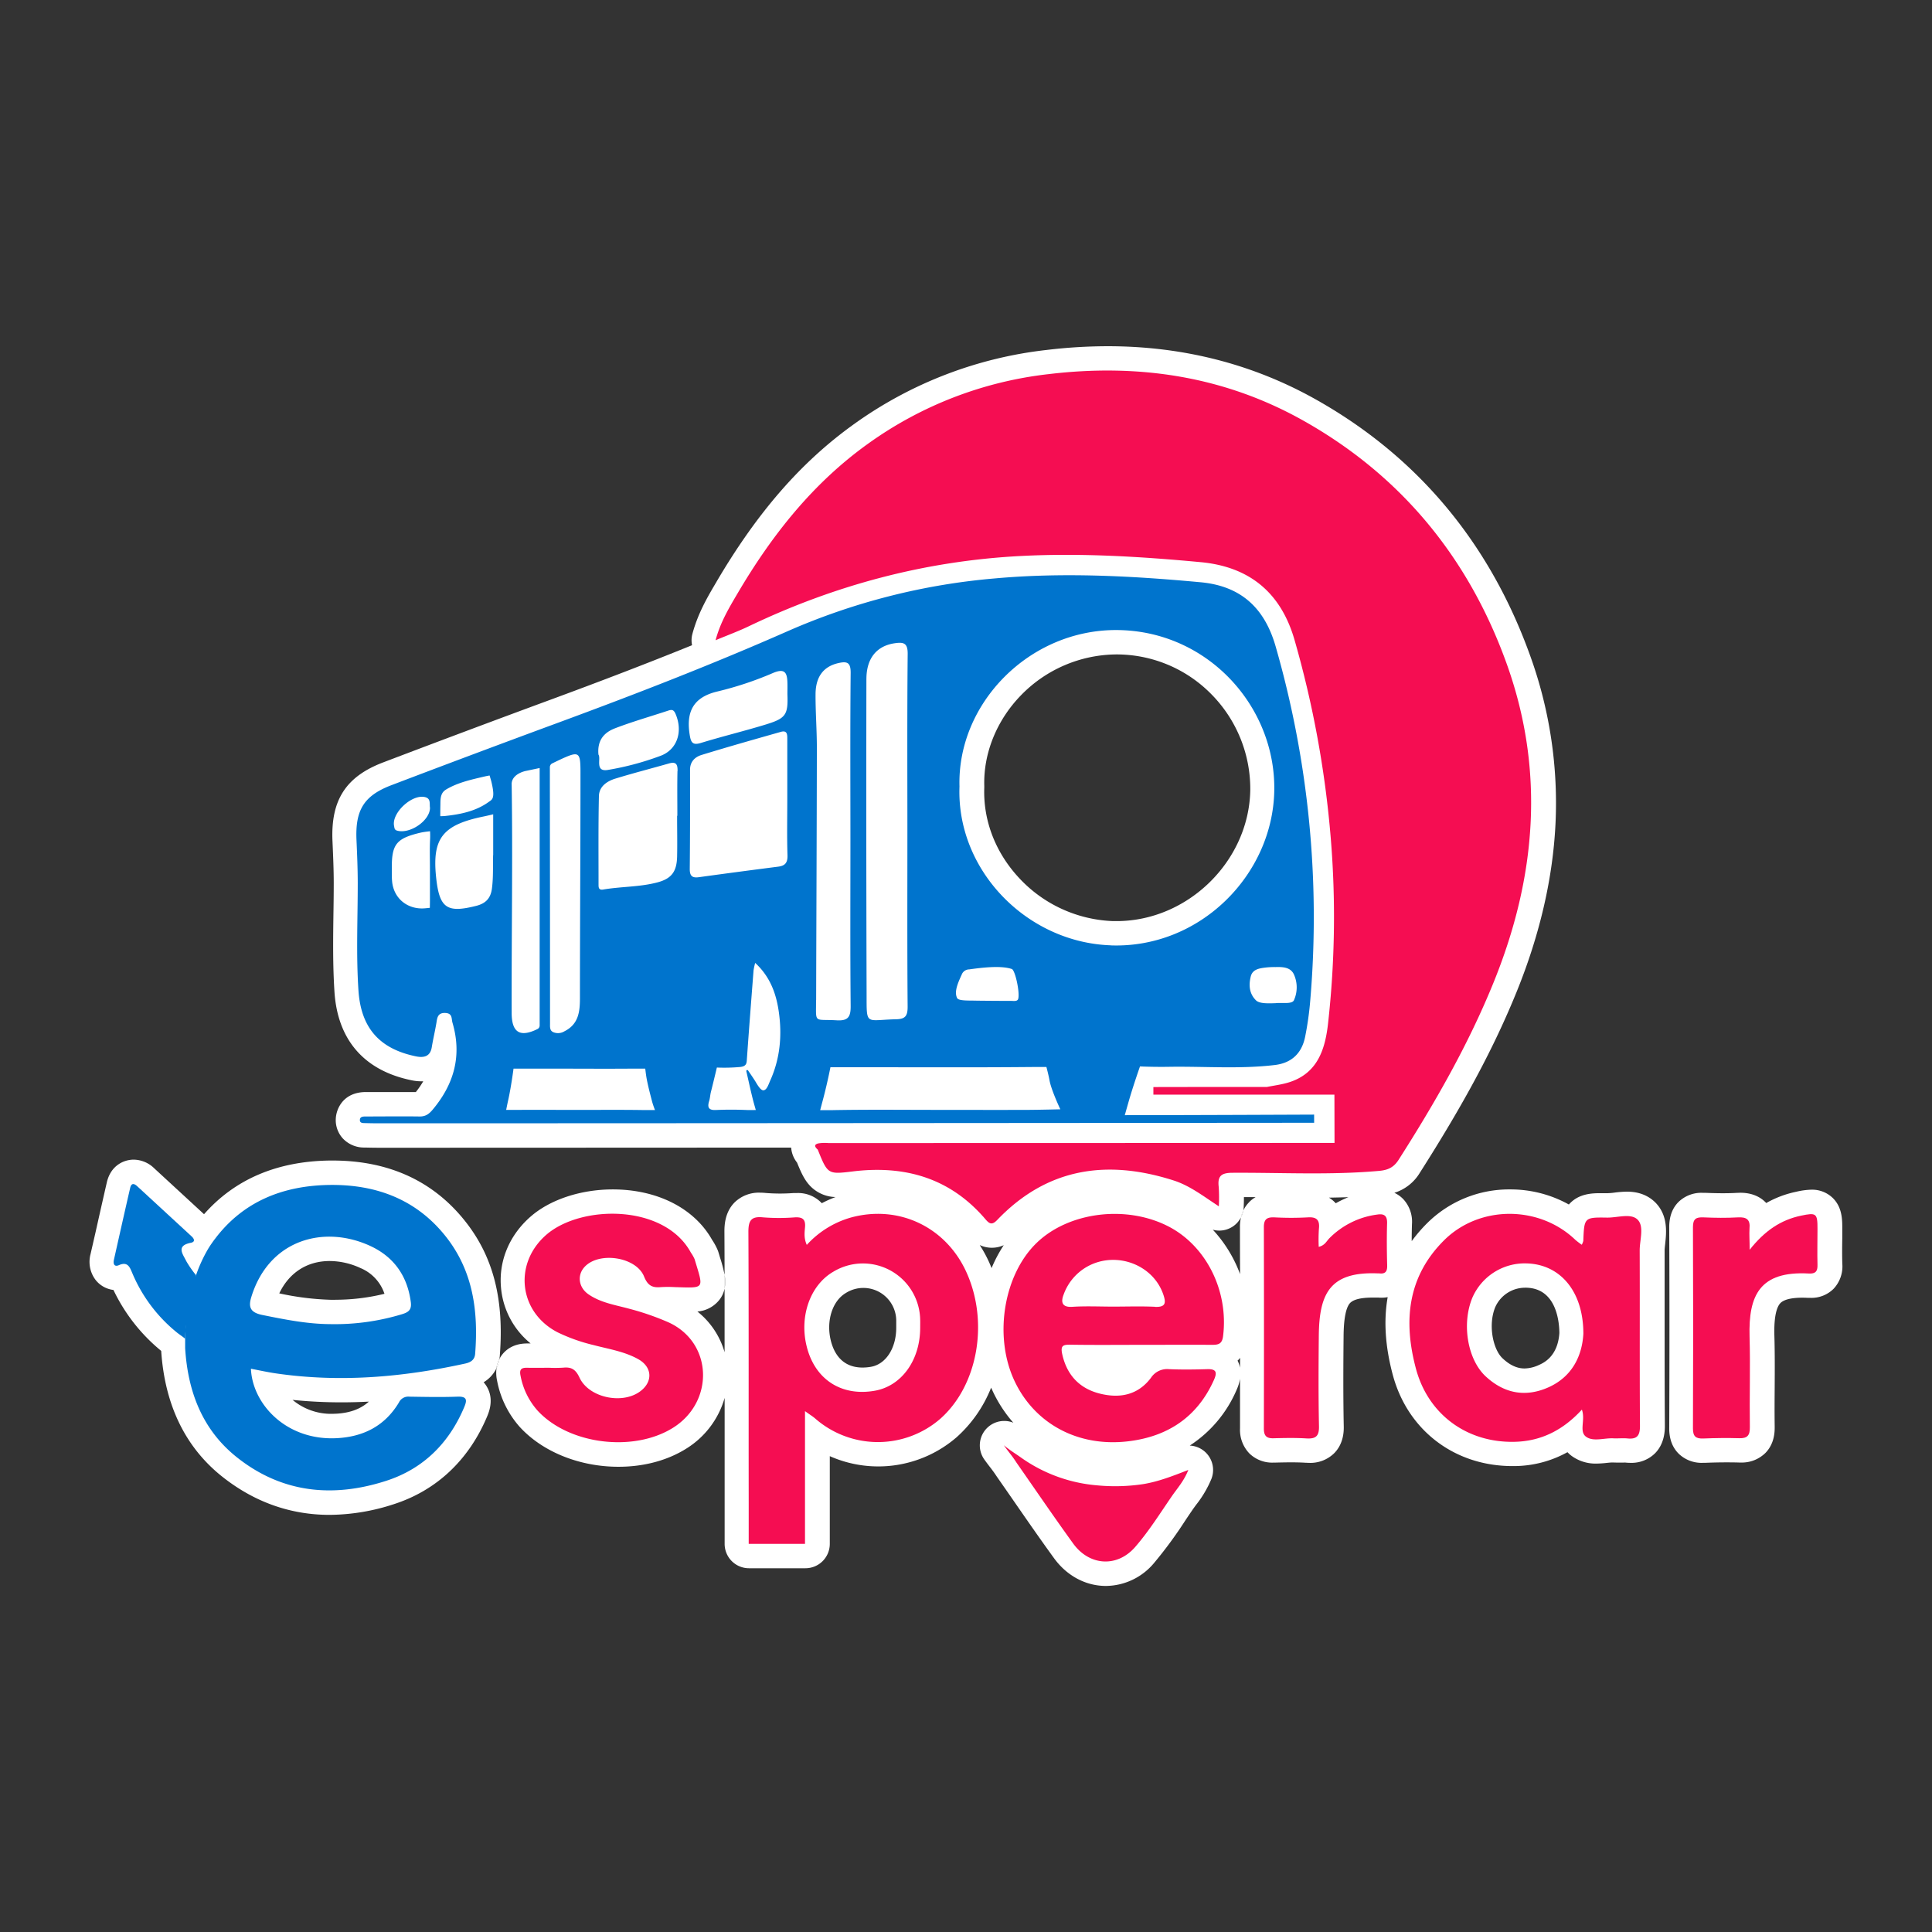 <svg id="Capa_1" data-name="Capa 1" xmlns="http://www.w3.org/2000/svg" xmlns:xlink="http://www.w3.org/1999/xlink" viewBox="0 0 1080 1080"><rect x="0" y="0" width="1080" height="1080" fill="#333333" stroke="none"/><defs><style>.cls-1{fill:#fff;}.cls-2{fill:#0074cd;}.cls-3{fill:#f50d52;}.cls-4{fill:url(#Degradado_sin_nombre_2);}</style><linearGradient id="Degradado_sin_nombre_2" x1="19.46" y1="1088.24" x2="19.5" y2="1088.25" gradientTransform="matrix(33.76, 0, 0, -63.42, 211.08, 69040.55)" gradientUnits="userSpaceOnUse"><stop offset="0" stop-color="#0074cd"/><stop offset="0.72" stop-color="#056ec8"/><stop offset="1" stop-color="#096ac5"/></linearGradient></defs><g id="Grupo_122" data-name="Grupo 122"><g id="Grupo_121" data-name="Grupo 121"><g id="Grupo_117" data-name="Grupo 117"><g id="Trazado_39" data-name="Trazado 39"><path id="Trazado_50" data-name="Trazado 50" class="cls-1" d="M693.66,680.53a13.23,13.23,0,0,0,1.29-3.75A17.5,17.5,0,0,0,693.66,680.53Z"/></g><g id="Trazado_40" data-name="Trazado 40"><path id="Trazado_51" data-name="Trazado 51" class="cls-1" d="M405,712.78c0,2.48,0,5,0,7.46A19.7,19.7,0,0,0,405,712.78Z"/></g><g id="Trazado_41" data-name="Trazado 41"><path id="Trazado_52" data-name="Trazado 52" class="cls-1" d="M925.39,672.24c-4-4-9.33-6.1-15.93-6.1a59.35,59.35,0,0,0-6.92.53,36.7,36.7,0,0,1-3.7.33h-.08c-1.41,0-2.65,0-3.75,0h0c-4.49,0-12.51,0-18,6.33a67.07,67.07,0,0,0-32.85-8.44,64.94,64.94,0,0,0-46.18,18.68,84.49,84.49,0,0,0-8.83,10.24c0-3.33.06-6.48.15-9.53a18.51,18.51,0,0,0-4.91-14,16.61,16.61,0,0,0-4.93-3.49,25.42,25.42,0,0,0,14.19-11.13c24.94-39.1,41.72-70.48,54.36-101.72,12.72-31.46,19.95-62.69,21.49-92.8a242.18,242.18,0,0,0-14.21-94.83c-22.64-62.88-62.85-111-119.55-142.91-35.17-19.81-74.34-29.86-116.46-29.86a289.06,289.06,0,0,0-34.3,2.1A228,228,0,0,0,477.51,237c-29.48,21.08-53.86,49-76.69,87.72l-.58,1c-4.72,8-10.08,17.1-13.19,28.66a13.51,13.51,0,0,0-.18,6.29c-23.93,9.72-50.16,19.81-79.9,30.76-30.85,11.37-62.06,23.07-92.78,34.76-20.87,7.94-29.34,21.11-28.33,44,.38,8.47.7,16.1.7,23.62,0,5.72-.08,11.59-.17,17.27-.19,14.17-.38,28.83.59,43.52,1.8,26.81,16.66,43.85,43,49.26a26.47,26.47,0,0,0,5.61.6h1a50.27,50.27,0,0,1-4.13,6c-2.9,0-6,0-9.46,0-4.31,0-8.61,0-12.92,0l-5.48,0c-12.65,0-16.57,9.24-16.88,14.71a15.16,15.16,0,0,0,4,11.31,16.26,16.26,0,0,0,12.16,5H204c3,.08,5.7.12,8.26.12,61.27,0,146.31-.05,230-.09a15.31,15.31,0,0,0,3.29,8.38c1.95,4.8,3.56,8.44,6,11.53a20.3,20.3,0,0,0,15.53,7.74,66.31,66.31,0,0,0-7.65,3.42s0,0-.06,0a18.09,18.09,0,0,0-13.95-5.66c-.49,0-1,0-1.55,0a3,3,0,0,0-.31,0c-2.5.19-5,.28-7.52.28-2.67,0-5.37-.1-8-.32-1.12-.11-2.17-.17-3.21-.17a19.33,19.33,0,0,0-14.18,5.44c-5.74,5.76-5.7,13.67-5.69,16.64q.07,11.91.09,23.9a78.7,78.7,0,0,0-2.53-9.65c-.28-.95-.6-2-.92-3.08a15.76,15.76,0,0,0-.63-1.66,34.69,34.69,0,0,0-2.91-5.23c-9.95-17.66-30.64-28.18-55.51-28.18-17.85,0-35,5.66-45.88,15.15-12.34,10.74-18.34,25.77-16.45,41.23A45.21,45.21,0,0,0,296.63,751h-1.15c-.27,0-.53,0-.79,0-7.39,0-11.57,3.28-13.78,6a15.12,15.12,0,0,0-1.71,2.62,18.69,18.69,0,0,1-1.65,5.29,20.15,20.15,0,0,0,.32,6.88,54,54,0,0,0,12.73,25.94c.07.07.12.14.19.2,12.74,13.75,33.27,22,54.94,22,14.24,0,27.38-3.53,38-10.2a49.24,49.24,0,0,0,21.35-28.3v1.43c0,18.74,0,38.1,0,57.15,0,7.31,0,23,0,23a13.61,13.61,0,0,0,13.64,13.65h31.46A13.63,13.63,0,0,0,463.86,863V814a66.89,66.89,0,0,0,70.8-10.5.39.39,0,0,1,.1-.08,73.57,73.57,0,0,0,19.29-27.72q.16.41.36.81a74.82,74.82,0,0,0,12.05,18.81,13.24,13.24,0,0,0-5.09-1,13.64,13.64,0,0,0-11.14,21.52c1.44,2,2.57,3.49,3.58,4.78,1.18,1.56,2,2.66,3.13,4.37.1.16.21.3.3.45q4.44,6.36,8.85,12.73c7.45,10.76,15.14,21.88,23,32.7,7.2,10,17.82,15.68,29.15,15.68a35.41,35.41,0,0,0,26.92-12.87,236.45,236.45,0,0,0,17.24-23.43c1.33-2,2.67-4,4-5.93.63-.92,1.36-1.92,2.14-3a60.87,60.87,0,0,0,8.65-14.62,13.65,13.65,0,0,0-12.11-18.61,69.75,69.75,0,0,0,26.19-31.15,24.41,24.41,0,0,0,1.91-6.19q0,13.89,0,27.71a19,19,0,0,0,5.21,14,18.23,18.23,0,0,0,13.39,5.15h.68c3.16-.08,6.26-.15,9.28-.15s5.65.07,8,.22c.69,0,1.36.07,2,.07a19,19,0,0,0,14.13-5.44c5.48-5.59,5.35-12.88,5.29-15.26-.34-17.06-.24-34.2-.09-50.18.08-9.15,1.17-15.21,3.23-18,1.73-2.33,6.08-3.51,12.93-3.51.84,0,1.74,0,2.65,0h.7a15.69,15.69,0,0,0,1.66.07,18.47,18.47,0,0,0,3.48-.32q-3.48,19.8,2.85,43.43c8.29,31,34.53,51,66.83,51h1.39a62,62,0,0,0,29.43-7.76,18,18,0,0,0,2.45,2.17,22.6,22.6,0,0,0,13.76,4.2,55.33,55.33,0,0,0,5.76-.38c1.17-.12,2.27-.23,3-.23h.2c.67,0,1.38.05,2.13.05s1.62,0,2.44,0c.56,0,1.12,0,1.68,0a7.47,7.47,0,0,1,1,0,28.17,28.17,0,0,0,2.87.15,18.62,18.62,0,0,0,13.65-5.33c5.59-5.63,5.52-13.28,5.51-15.79-.14-18.77-.14-37.87-.14-56.36,0-13.53,0-27.53,0-41.3,0-.9.18-2.38.34-3.81C931.47,689.32,932.62,679.59,925.39,672.24Zm-535.5,60.91a17.42,17.42,0,0,0,12.36-6.67,15.14,15.14,0,0,0,2.8-6.19q0,17.85,0,35.62a44.86,44.86,0,0,0-15.2-22.76Zm15.16-12.91c0-2.5,0-5,0-7.46a19.7,19.7,0,0,1,0,7.46ZM501,740.81c0,.48,0,.94,0,1.42,0,11.41-5.79,20.39-14.17,21.83a27.67,27.67,0,0,1-4.63.41c-11.73,0-16.17-8.36-17.84-15.37-2.57-10.87,1-21.92,8.48-26.31a1.64,1.64,0,0,0,.22-.14A18.37,18.37,0,0,1,501,738.11v.38C501,739.16,501,740,501,740.81Zm53.3-31.93c-.44-1.12-.91-2.23-1.4-3.33a72.61,72.61,0,0,0-5.23-9.56,16,16,0,0,0,13.43.07,77.46,77.46,0,0,0-6.8,12.82Zm69.93-194c-.81,0-1.6,0-2.4,0h-.18a75.32,75.32,0,0,1-52-24.12c-13.21-14.2-20.11-32.14-19.43-50.51,0-.3,0-.6,0-.9-.54-18.22,6.92-36.68,20.46-50.63A75,75,0,0,1,624,365.83h.34a74.18,74.18,0,0,1,53,22.43,75.25,75.25,0,0,1,21.57,53.42c-.68,39.69-34.9,73.22-74.71,73.22Zm69,249.94a14.56,14.56,0,0,0-1.43-4.21,14.06,14.06,0,0,0,1.44-1.55C693.19,761,693.19,762.92,693.18,764.84Zm.48-84.31a22.74,22.74,0,0,0-.57,5.45q0,13.1.06,26.26a74.42,74.42,0,0,0-15.23-24.81,13.47,13.47,0,0,0,3.63.5,13.61,13.61,0,0,0,6.19-1.49,13.47,13.47,0,0,0,5.92-5.91,17.5,17.5,0,0,1,1.29-3.75A13.23,13.23,0,0,1,693.66,680.53Zm4.61-8.51a16.64,16.64,0,0,0-3.32,4.73,9.63,9.63,0,0,0,.22-1.77c.1-1.91.14-3.83.14-5.76,2.17,0,4.36,0,6.54,0A16.53,16.53,0,0,0,698.27,672Zm48.38.64a17,17,0,0,0-3.81-3.15c3.84-.06,7.42-.14,10.87-.26A58.82,58.82,0,0,0,746.65,672.66ZM860,763.16a19.83,19.83,0,0,1-7.79,1.82c-4.2,0-8.22-1.86-12.28-5.68-5.28-4.95-8.2-18.47-4.1-28.56a18.29,18.29,0,0,1,16.71-10.9h.76l.13,0c16.63.54,18.21,19,18.27,25.31-.9,13.32-9,16.82-11.7,18Z"/></g><g id="Trazado_43" data-name="Trazado 43"><path id="Trazado_53" data-name="Trazado 53" class="cls-1" d="M405,712.78c0,2.48,0,5,0,7.46A19.7,19.7,0,0,0,405,712.78ZM277.55,764.87a18.69,18.69,0,0,0,1.65-5.29,15.61,15.61,0,0,0-1.65,5.29Z"/></g><g id="Trazado_44" data-name="Trazado 44"><path id="Trazado_54" data-name="Trazado 54" class="cls-1" d="M1029.87,706.53a18.26,18.26,0,0,1-4.81,13.83,17.47,17.47,0,0,1-13,5.15c-.46,0-.94,0-1.43,0-1.1-.07-2.18-.09-3.2-.09-4.19,0-9.71.53-12.15,3-1.74,1.78-3.73,6.41-3.39,18.31.29,9.71.22,19.47.17,28.91-.06,7.2-.1,14.63,0,21.86,0,2.3.14,9.31-5.21,14.74A18.76,18.76,0,0,1,973,817.56c-.3,0-.6,0-.92,0-2.21-.07-4.52-.09-6.88-.09-3.78,0-7.75.08-12.11.26l-1.2,0a18.37,18.37,0,0,1-13.57-5.18c-3.48-3.5-5.24-8.26-5.21-14.15.16-37.32.16-75.16,0-112.47,0-5.81,1.71-10.52,5.16-14a18.31,18.31,0,0,1,13.54-5.13c.45,0,.93,0,1.42,0,3.71.15,6.94.23,9.88.23s5.5-.07,8-.22c.62,0,1.23-.05,1.8-.05,7.48,0,12,3.08,14.43,5.74a57.52,57.52,0,0,1,16.81-6.31,40.64,40.64,0,0,1,8.43-1.15,16.56,16.56,0,0,1,12.08,4.77c5.22,5.24,5.2,12.15,5.18,17.21,0,1.78,0,3.55,0,5.33C1029.76,697.3,1029.72,701.92,1029.87,706.53Z"/></g><g id="Trazado_45" data-name="Trazado 45"><path id="Trazado_55" data-name="Trazado 55" class="cls-1" d="M693.66,680.53a13.23,13.23,0,0,0,1.29-3.75A17.5,17.5,0,0,0,693.66,680.53Z"/></g></g><g id="Grupo_118" data-name="Grupo 118"><g id="Trazado_48" data-name="Trazado 48"><path id="Trazado_56" data-name="Trazado 56" class="cls-1" d="M277.55,764.87a18.69,18.69,0,0,0,1.65-5.29A15.61,15.61,0,0,0,277.55,764.87Z"/><path id="Trazado_57" data-name="Trazado 57" class="cls-1" d="M260.36,683.08c-17.88-22.79-42.92-34.33-74.42-34.33h-1.63c-29.47.39-53.06,10.48-70.25,30L86.25,653.12a16.71,16.71,0,0,0-11.54-4.87c-5.57,0-12.84,3.33-15,12.74q-3.11,13.57-6.13,27.11-1.49,6.54-3,13.09a16.72,16.72,0,0,0,2.94,14.41,14.93,14.93,0,0,0,9.9,5.49,99,99,0,0,0,26.69,34.07c2,30.2,13.47,53.83,34,70.2,17.89,14.23,38.13,21.46,60.12,21.46a117.19,117.19,0,0,0,36-6c23.74-7.67,41.73-24.55,52-48.82,1.07-2.54,4.32-10.24-.54-17.58a18.48,18.48,0,0,0-1.33-1.73,18.49,18.49,0,0,0,7.16-7.81,15.61,15.61,0,0,1,1.65-5.29,16.21,16.21,0,0,0,.22-1.74C281.87,726.52,275.81,702.78,260.36,683.08Zm-72.64,107.2c-.71,0-1.41.06-2.09.06a33.53,33.53,0,0,1-22.08-7.79,272.25,272.25,0,0,0,27.24,1.37c5.1,0,10.22-.14,15.42-.41-4.68,4.2-10.72,6.38-18.49,6.77Zm-.3-63.69c-.77,0-1.52,0-2.28,0h-.2A154.58,154.58,0,0,1,156.11,723c5.54-11.58,15.54-18.08,28.21-18.08a41.34,41.34,0,0,1,17.21,3.94,23.72,23.72,0,0,1,13.39,14.38,115.3,115.3,0,0,1-27.5,3.33Z"/></g></g><g id="logo"><g id="Grupo_117-2" data-name="Grupo 117-2"><path id="Trazado_38" data-name="Trazado 38" class="cls-2" d="M734.6,623.07s-73.06.32-105.84.32c1.21-4.24,2.15-7.64,3.16-11,2.38-7.84,5.34-16.25,5.34-16.25s7.74.36,16.3.21c19.71-.31,39.45,1.34,59.11-1,9.52-1.16,15.06-6.7,16.9-15.74a178.43,178.43,0,0,0,2.93-21.1,547.74,547.74,0,0,0-19.45-197.29c-6.24-21.62-19.61-33.65-41.83-35.73-38.34-3.55-76.69-5.62-115.22-2.14a364.55,364.55,0,0,0-115.76,29.52C398,371.49,354.85,388.21,311.47,404.2q-46.41,17.1-92.63,34.71c-15.46,5.88-20.3,13.94-19.56,30.68.36,8.06.7,16.14.7,24.22,0,20-.93,39.93.4,59.88,1.4,20.94,11.76,32.62,32.14,36.82,4.58.94,8,0,8.84-5.08.76-4.66,1.76-8.7,2.6-13.65.43-2.59.58-5.74,5-5.52,4.14.2,3.3,3.25,4,5.51,5.3,18.17,1,34.05-11,48.42-2.2,2.64-4.13,4-7.5,3.93-10-.14-20,0-29.95,0-1.42,0-3.23,0-3.33,1.84-.13,2,1.76,1.83,3.11,1.87,2.61.07,5.24.11,7.85.11,171,0,522.47-.3,522.47-.3ZM238,445.7c2.94.93,2,3.89,2.37,5.83,0,7.22-11.2,14.82-18.34,12.81-1.57-.42-1.5-1.48-1.73-2.59C218.76,454.33,230.69,443.41,238,445.7Zm2.41,23.88c-.27,5.45-.05,10.93-.07,16.4,0,5.95,0,11.89,0,17.82,0,1.14-.06,3.69-.06,3.69l-2.59.25c-9.78.9-17.74-5.49-18.52-15.27-.19-2.37-.12-4.75-.13-7.14-.13-13.46,2.61-16.67,15.92-19.84,2-.47,5.44-.82,5.44-.82s.15,2.65,0,4.92Zm472.84,71c3.88-.06,8.08.08,10,4a17.6,17.6,0,0,1,.08,14.54c-1.09,2.37-6.59,1.24-10.26,1.66-4.17.15-9.1.33-11-1.62-3.78-3.77-4.06-8.52-2.91-13.24,1-4.2,5-4.64,8.5-5.08a44.82,44.82,0,0,1,5.67-.24ZM545.33,559.36c-3.79-.1-9.47.2-10.29-1.44-1.9-3.78.81-9.2,2.75-13.54a4.5,4.5,0,0,1,4-2.48c7.1-1,17.67-2.29,23.82-.22,1.9.64,4.61,13.34,3.56,16.71-.47,1.53-2.52,1.1-3.94,1.12-4.49,0-17.78-.09-19.9-.15Zm-61-179.76c0-11.68,5.81-18.63,16-20.05,4.8-.68,7.12-.08,7.07,5.92-.33,33-.16,66-.16,99h0c0,32.77-.13,65.54.13,98.31,0,5.25-1.35,6.92-6.65,7-17.26.38-16.22,4-16.29-15q-.27-87.63-.11-175.25ZM312.2,425.05c11.52-5.39,12.29-5.19,12.29,6.75,0,42.06-.29,84.12-.3,126.18,0,7.72-.83,14.66-8.78,18.58a6.79,6.79,0,0,1-5.65.61c-2.07-.69-2.36-2.06-2.29-4.58,0-1.18,0-2.38,0-3.56q0-64.87-.09-129.75c0-3.12,0-8,0-10.41a2.39,2.39,0,0,1,1.37-2.16ZM286,438.52c-.09-6,7.83-7.54,7.83-7.54l7.84-1.65s0,96,0,143.92a2.21,2.21,0,0,1-1.23,2c-9.71,4.78-14.38,2-14.42-8.94-.12-41.14.65-86.65,0-127.79Zm-36.59,2.79c6.62-3.94,14.16-5.52,21.47-7.25.84-.2,2.8-.56,2.8-.56s1,3.26,1.13,4c2.12,9,.24,9.45-1.52,10.72-7.29,5.29-15.89,7-24.46,7.92-1,.11-2.71.12-2.71.12s0-4.22.07-6.41c0-3.67.12-6.7,3.22-8.52ZM275.66,478c-.2,5.54.2,12.16-.68,18.79-.73,5.49-3.61,8.3-8.82,9.6-16.61,4.18-20.69,1.27-22.46-16.88-2-20.95,3.86-28.45,26.7-33.1,2-.41,5.3-1.2,5.3-1.2s0,16.5,0,22.79Zm83.58,142.52c-11.86-.18-23.73-.07-35.59-.07s-23.75-.1-35.61,0c-2.31,0-5.09,0-5.09,0s.63-3.23,1.07-5.18c1.69-7.48,3.05-17.91,3.05-17.91s8.39,0,18.95,0c16.14,0,32.28.14,48.41,0,2,0,6.27,0,6.27,0s.41,3.68.81,5.76c.79,4.2,1.91,8.38,2.95,12.41.55,2.12,1.67,5,1.67,5s-4.46,0-6.89,0Zm19.47-189.48c-.18,8.31-.06,16.65-.06,25h-.14c0,7.61.16,15.22,0,22.82-.21,8.41-3.13,12.3-11,14.4-9.92,2.64-20.26,2.27-30.32,4-2.69.45-2.6-1.4-2.6-3,0-16.41-.15-32.82.21-49.23.12-5.38,4.48-8.33,9.16-9.77,10-3.07,20.08-5.65,30.1-8.51,4.12-1.17,4.78.85,4.7,4.39Zm-9.79-8.41a157.94,157.94,0,0,1-29.38,7.81c-7.06,1-3.45-6.46-5-8.62-.79-8.38,3.55-12.51,9.27-14.7,9.68-3.71,19.68-6.57,29.54-9.82,2-.67,3.17-.82,4.28,1.74,4.25,9.86,1,20.18-8.71,23.59Zm61.46,181.85c-.84,1.84-1.67,4.66-3.45,5-1.42.29-3.1-2.32-4.23-4.22-1.41-2.38-3-4.59-4.54-6.87a.54.54,0,0,0-.74-.14.55.55,0,0,0-.22.57c1.27,5.49,2.43,11,3.84,16.48.45,1.74,1.46,5.2,1.46,5.2s-3.07.08-5.21,0c-5.68-.24-11.41-.25-17.09,0-4.22.19-4.86-1.58-3.76-5.1.49-1.57.54-3.28.94-4.89,1.66-6.58,3.35-13.75,3.35-13.75a99.16,99.16,0,0,0,12.9-.3c4-.39,3.73-2.39,3.93-5.08,1.15-16.32,2.42-32.61,3.68-48.91a35.29,35.29,0,0,1,.91-4.2c8.38,7.72,11.75,17.18,13.19,27.25,1.92,13.33.76,26.5-5,39Zm4.56-120q-22.2,2.84-44.36,5.89c-3.7.5-5-.78-5-4.59.19-18.51.19-37,.16-55.52,0-4.59,2.84-7.13,6.48-8.25,14.69-4.51,29.47-8.69,44.24-12.88,3.7-1.06,3.64,1.57,3.64,4.09,0,11.14,0,22.3,0,33.45,0,10.45-.23,20.89.11,31.33.14,4.21-1.27,6-5.27,6.48Zm-6.37-79.63c-12.19,3.75-24.6,6.73-36.79,10.47-4.27,1.3-5.44,0-6.12-3.88-2.43-13.8,2.09-21.77,15.48-24.92a190.12,190.12,0,0,0,30.95-10.3c6.6-2.82,7.93-.18,8.08,5.36.07,2.14,0,4.27,0,6.41.43,11.38-.77,13.51-11.62,16.86Zm27.66,154.2c.11-47,.34-94.08.4-141.12,0-10-.79-20-.73-29.91s4.58-15.44,12.62-17.32c5-1.15,7.07-.48,7,5.55-.31,31.13-.13,62.26-.13,93.38h0c0,30.89-.16,61.79.13,92.67.06,6.15-1.38,8.45-7.89,8.06-12.82-.76-11.46,2.08-11.43-11.31Zm136.53,61.06s-12.9.31-18.33.32c-16.39.06-32.76,0-49.14,0-19.94,0-39.88-.23-59.81.14-2.78,0-7,0-7,0s1.09-4.09,1.82-6.86c2.37-9.06,3.91-17.12,3.91-17.12s9.71,0,17.89,0c31.57,0,63.14.16,94.71-.13,2.91,0,8.14,0,8.14,0s1.2,4.45,1.71,7.34c.94,5.48,6.06,16.29,6.06,16.29Zm28.17-91.67c-47-1.62-86.31-42-84.57-88.75C535,393.34,575.21,352,624.19,352.2c50.79.23,88.94,42.64,88.14,89.71s-41.47,88.32-91.4,86.57Z"/><path id="Trazado_39-2" data-name="Trazado 39-2" class="cls-3" d="M835.09,548.78c-14.2,35.08-32.93,67.69-53.22,99.5-2.66,4.17-5.77,5.78-10.85,6.24-27.3,2.45-54.63.92-81.93,1.07-6.4,0-8.58,1.78-7.81,8a96.38,96.38,0,0,1,.06,10.75c-8.73-5.7-16.19-11.55-25.29-14.46-37.19-11.91-70.67-7.09-98.59,22.08-3,3.13-4.44,2.11-6.65-.47-19.65-23-45-30.24-74.21-26.64-13.81,1.68-13.93,1.57-19.46-12.19v0h0c-1.36-1.24-2.54-2.71.2-3.47a22.43,22.43,0,0,1,5.67-.21c88.87,0,283-.08,283-.08l-.06-27-101.2,0,0-4.23,28.64-.05,34.81,0c3.89-.78,7.86-1.28,11.66-2.39,16.8-4.91,21-18.87,22.59-33.64A536.68,536.68,0,0,0,743.94,469a570.2,570.2,0,0,0-20.23-111.07c-7.6-26.63-25.24-41.13-52.5-43.68-33.35-3.11-66.73-5.18-100.31-3.46-53.59,2.74-104.21,16.26-152.48,39.37-5.68,2.71-11.6,4.89-18.41,7.73,2.74-10.2,7.66-18.31,12.36-26.29,19.06-32.37,42-61.46,72.89-83.57a213.9,213.9,0,0,1,101-38.9c50.28-6,98.26,1.18,142.49,26.1C783.41,266,821,312,842.18,370.86,863.79,430.89,858.73,490.29,835.09,548.78Z"/><path id="Trazado_40-2" data-name="Trazado 40-2" class="cls-3" d="M540.24,711.19c-11.52-25.44-38-37.91-64.7-30.55A52.86,52.86,0,0,0,451,695.91c-1.67-3.72-1.25-6.83-1-9.76.41-4.47-1.26-5.86-5.63-5.64a113.87,113.87,0,0,1-17.81,0c-6.75-.7-8.23,1.88-8.2,8.27.24,50.4.08,100.79.17,151.18,0,7.33,0,23.07,0,23.07H450v-74.2c2.81,2.05,4.44,3,5.84,4.25a53.24,53.24,0,0,0,69.69.12C546.57,774.67,552.93,739.2,540.24,711.19Zm-25.85,31c0,18.21-10.43,32.67-25.49,35.26-18.82,3.26-33.64-6.58-38.06-25.24-4-16.73,2.2-33.82,14.87-41.24a32,32,0,0,1,44,10.65h0a32.15,32.15,0,0,1,4.68,16.3C514.43,739.39,514.39,740.8,514.39,742.23Z"/><path id="Trazado_41-2" data-name="Trazado 41-2" class="cls-3" d="M916.6,699c0-5.86,2.6-13.38-1.14-17.18s-11.29-1.07-17.15-1.17c-12.73-.2-12.72,0-13.23,13a8.5,8.5,0,0,1-.87,2.17,42.37,42.37,0,0,1-3.54-2.7c-20.16-19.39-53.55-19.51-73.37.16-20.61,20.46-22.87,45.35-15.77,71.87,6.84,25.53,28.46,41.32,54.81,40.84,15.07-.25,27.41-6.52,37.94-18,2.1,5.75-1.71,12.15,2.3,15.12s10.14.66,15.33.93c2.59.14,5.25-.2,7.84.06,5.59.57,7.07-1.8,7-7.29C916.53,764.13,916.73,731.57,916.6,699Zm-51.41,76.7c-12.68,5.5-24.55,3.2-34.81-6.42-10-9.39-13.39-29.2-7.32-43.86a31.9,31.9,0,0,1,30.58-19.16c18.61.61,31.5,15.69,31.47,39.34-.68,12-6,24.06-19.92,30.1Z"/><path id="Trazado_42" data-name="Trazado 42" class="cls-3" d="M652.75,685.37c-23.55-11.88-55.37-7.81-73.2,9.36-18.31,17.64-24,51.37-12.92,76.17,11,24.5,35.48,38.21,64.09,34.79,22-2.62,38.59-13.5,47.89-34.32,1.87-4.2,1.36-6.15-3.73-6-7.12.21-14.27.31-21.39,0a10.79,10.79,0,0,0-10.11,4.85c-7.33,9.75-17.61,11.61-28.73,8.77s-18.21-10.21-20.83-21.87c-1.12-4.94.41-5.49,4.66-5.42,13.08.21,26.16.08,39.24.07,13.31,0,26.63-.07,39.93,0,3.54,0,5.52-.56,6.06-4.84C686.89,721.65,674.26,696.22,652.75,685.37Zm-7.06,45.13c-7.81-.37-15.66-.1-23.48-.1v0c-7.59,0-15.22-.37-22.77.12-6.13.4-6.37-3-4.86-6.87a29.28,29.28,0,0,1,13.57-15.82c16-8.62,36.54-.86,42.19,15.94,1.57,4.66,1.2,7-4.65,6.78Z"/><path id="Trazado_43-2" data-name="Trazado 43-2" class="cls-3" d="M376.28,798.1c-22,13.83-58.1,9.5-75.7-9.48A40.38,40.38,0,0,1,291,769.1c-.84-3.9.69-4.6,3.93-4.51,4,.08,8.08,0,12.12,0h0a75.75,75.75,0,0,0,7.83-.06c4.55-.46,6.94,1,9.06,5.55,5.14,11.08,23.37,15.07,33.5,8,7.59-5.28,7.44-13.76-.66-18.3-7.73-4.32-16.52-5.65-25-7.88a97.93,97.93,0,0,1-20-7.09c-21.77-11.14-24.91-38.43-6.41-54.54,19.34-16.86,66-17.39,80.83,9.94a21.38,21.38,0,0,1,2.07,3.63c5.14,17.11,6,16.13-11,15.67a68.35,68.35,0,0,0-7.84,0c-4.75.43-7.33-.8-9.39-5.92-4.35-10.81-24.47-14-32.81-5.84-4.82,4.69-4,11.86,1.8,15.83,6.84,4.69,14.91,5.89,22.65,8a146.72,146.72,0,0,1,22.11,7.66C398.54,750.6,399.38,783.59,376.28,798.1Z"/><path id="Trazado_44-2" data-name="Trazado 44-2" class="cls-3" d="M978.07,698.63c8.42-10.65,17.4-16.68,28.69-19.06,8.56-1.8,9.26-1.36,9.23,7.45,0,6.65-.17,13.31,0,20,.12,3.68-1.09,5.09-4.86,4.88-27.38-1.5-33.77,12.17-33.11,35.27.48,16.85-.09,33.73.16,50.59.07,4.63-1.35,6.35-6,6.21-6.65-.2-13.31-.1-20,.16-4.16.16-5.82-1.11-5.81-5.62q.25-56.3,0-112.59c0-4.68,1.85-5.57,5.92-5.4,6.4.28,12.84.37,19.22,0,4.9-.27,7,1.24,6.47,6.33C977.79,690,978.07,693.25,978.07,698.63Z"/><path id="Trazado_45-2" data-name="Trazado 45-2" class="cls-3" d="M737.18,697c3.44-.83,4.34-3.16,5.91-4.77a45.92,45.92,0,0,1,26.82-13.29c3.92-.59,5.6.7,5.48,4.91-.23,7.83-.16,15.68.05,23.51.09,3.38-1,4.89-4.44,4.47-.23,0-.47,0-.71,0-26.92-1.13-32.85,11.32-33.07,34.93-.16,16.86-.24,33.72.1,50.57.11,5.48-1.78,7.07-7,6.76-6.16-.38-12.35-.25-18.52-.09-4,.1-5.3-1.55-5.29-5.5q.13-56.28,0-112.56c0-4.62,1.91-5.59,6-5.42a173.16,173.16,0,0,0,18.51,0c5.13-.34,6.81,1.56,6.25,6.5A92.85,92.85,0,0,0,737.18,697Z"/><path id="Trazado_46" data-name="Trazado 46" class="cls-3" d="M664.28,821.71c-2.45,6.25-6.27,10.37-9.34,14.86-6.55,9.54-12.76,19.44-20.31,28.14-10.13,11.71-25.7,10.61-34.72-1.87-10.79-14.91-21.15-30.13-31.69-45.24-2.45-3.83-4.07-5.45-7.06-9.68,3.89,3.14,6.28,4.52,9.05,6.48a85.62,85.62,0,0,0,43,15.91,105.19,105.19,0,0,0,25.57-.64C647.23,828.33,655.16,825.27,664.28,821.71Z"/></g><g id="Grupo_118-2" data-name="Grupo 118-2"><path id="Trazado_47" data-name="Trazado 47" class="cls-4" d="M109.58,712.82c-1.31,12.91-6,23.44-6.08,35.53-1.45-1.22-3.12-2.29-4.5-3.39a85,85,0,0,1-25-33.17c-1.4-3.27-2.5-6.78-7.51-4.57-2.55,1.13-3.34-.64-2.81-3,3-13.39,6-26.78,9.08-40.15.67-2.91,2.24-2.55,4-.91l30.37,28c1.5,1.38,2.11,3.07-.46,3.57-8.49,1.67-4.41,6.35-2.51,10.31a59.73,59.73,0,0,0,4.58,6.75Z"/><path id="Trazado_48-2" data-name="Trazado 48-2" class="cls-2" d="M249.42,691.49c-16.56-21.09-39.23-29.43-65.15-29.1-26.11.35-48.35,9.25-64.12,30.19a.41.41,0,0,0-.1.13.78.78,0,0,0-.16.2c-.9,1.19-1.77,2.45-2.64,3.75-.1.16-.22.33-.31.5s-.3.5-.48.76a82.09,82.09,0,0,0-6.87,14.9,113.09,113.09,0,0,0-6.09,35.54c0,1.72,0,3.49,0,5.29,1.5,24.15,9.51,45.56,28.94,61,25.17,20,53.69,22.75,83.44,13.14,20.69-6.68,35.11-21,43.61-41.16,1.59-3.75,1.78-6.08-3.64-5.89-9,.33-18.07.14-27.1,0A5.78,5.78,0,0,0,223,784c-7.85,13.1-19.83,19.19-34.82,19.95-28.1,1.43-47.08-19-47.91-38.82,4.65.89,9.21,1.9,13.8,2.58,35.73,5.24,71,2.2,106.09-5.5,3.47-.78,5.21-2.42,5.45-5.43C267.46,733.21,264.53,710.76,249.42,691.49Zm-24.16,43a129.23,129.23,0,0,1-40.59,5.71c-12.89-.06-25.39-2.57-38-5.12-6.58-1.33-8-4.21-6.18-10.05,9.85-32.11,40.58-40.5,66.51-28.53,13.16,6.08,20.74,16.76,22.64,31.36.5,3.91-.88,5.51-4.42,6.63Z"/></g></g></g></g></svg>